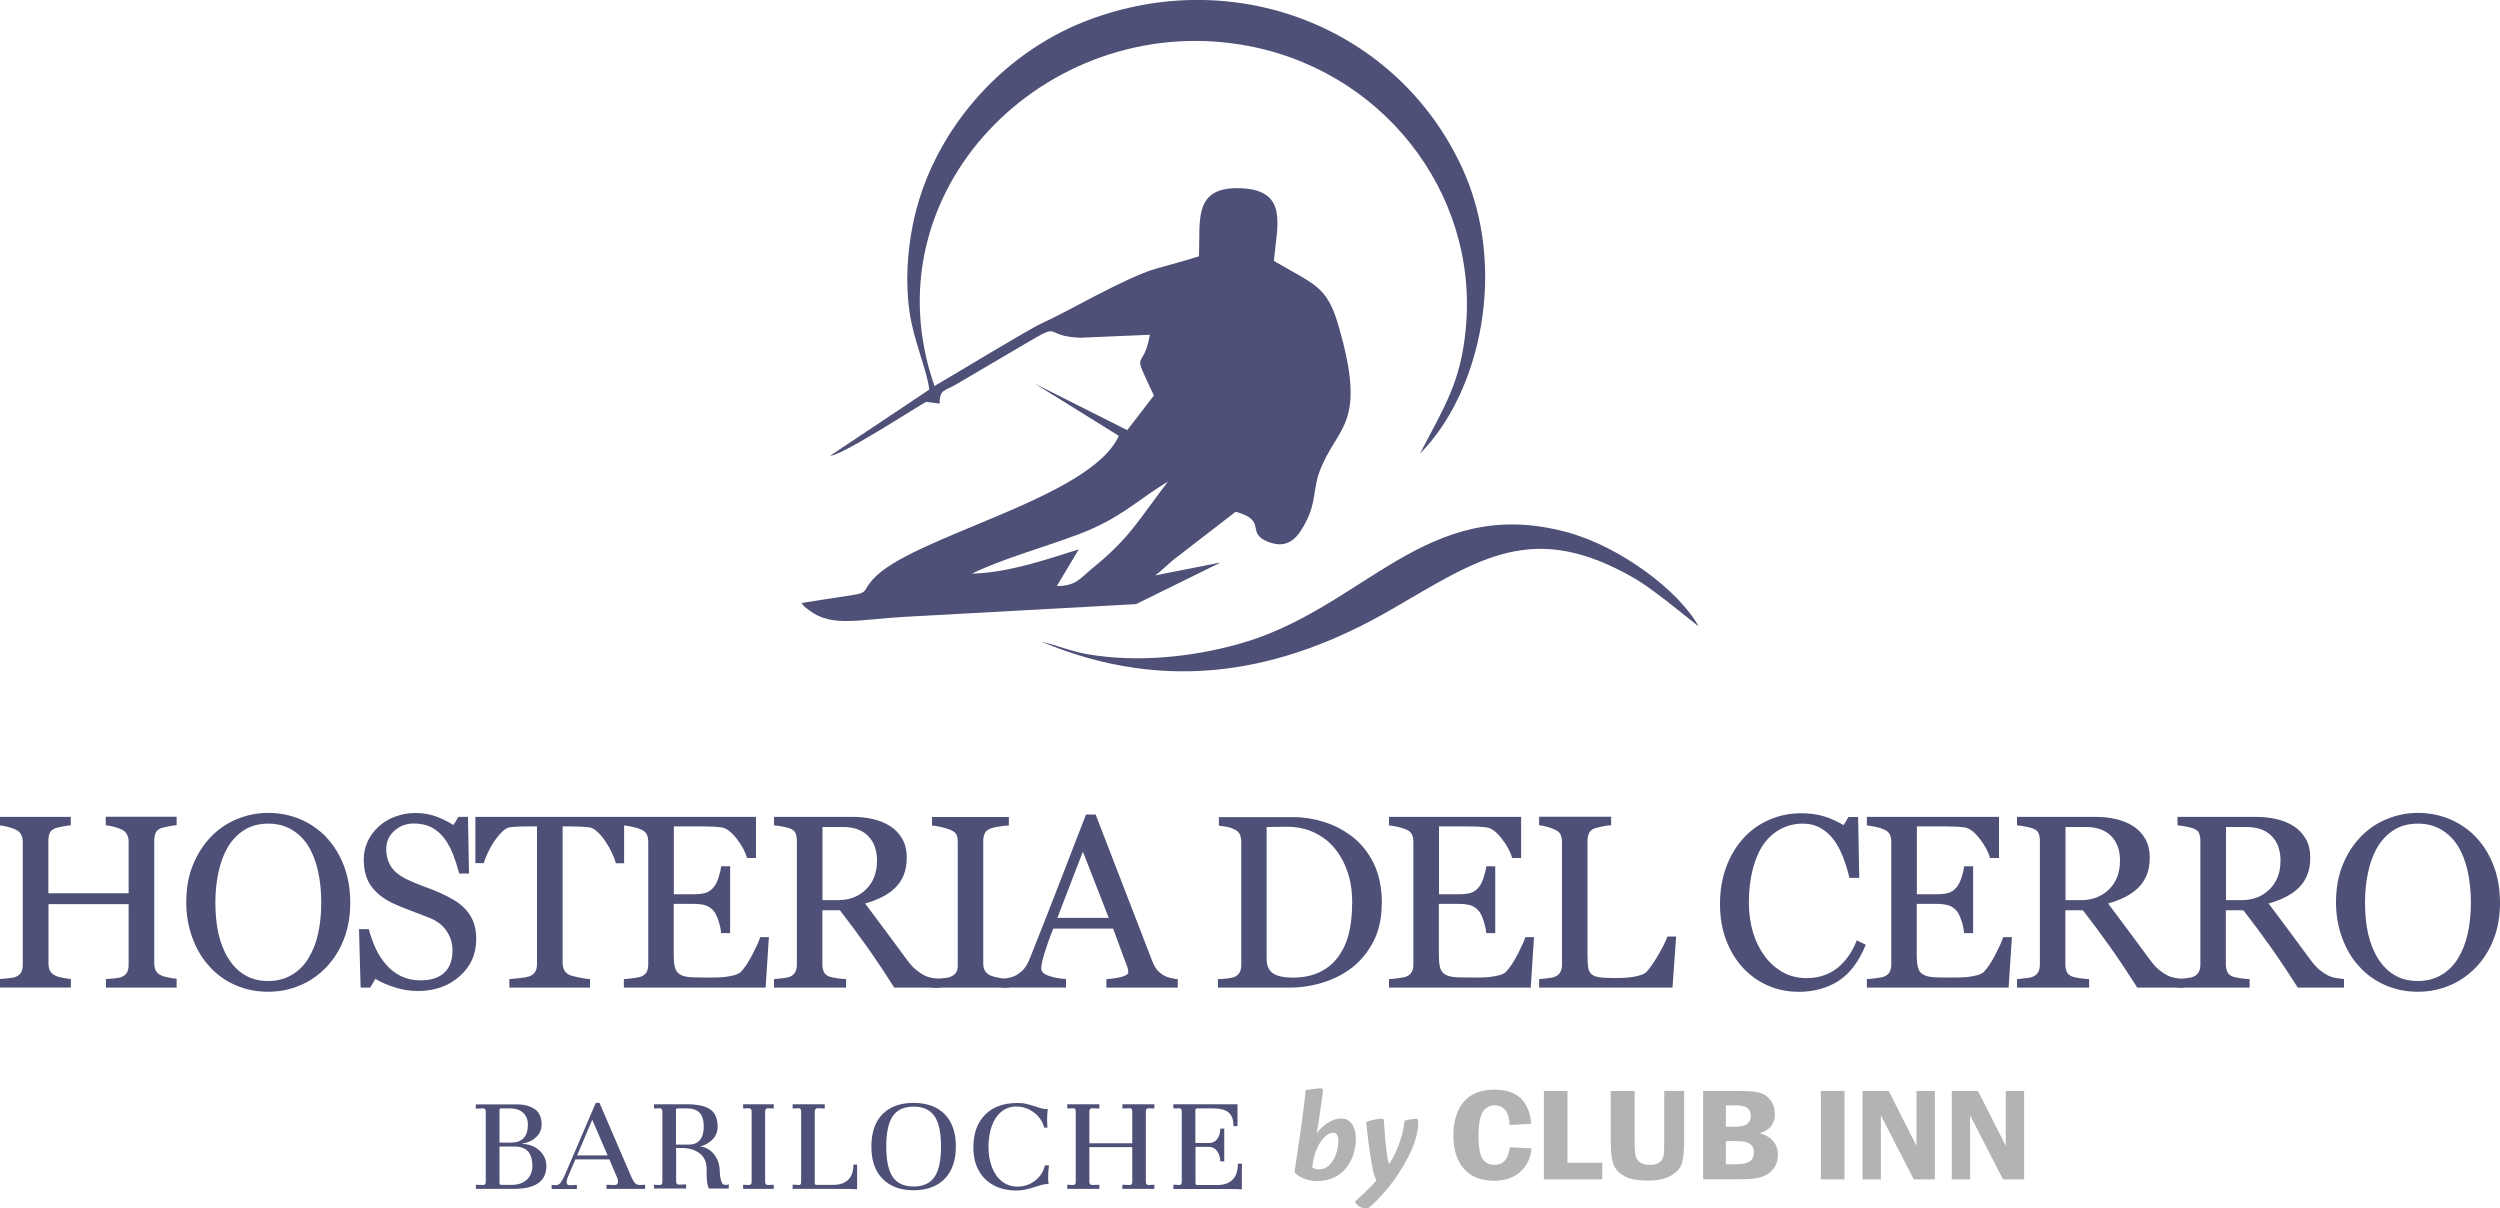 <?xml version="1.0" encoding="UTF-8"?>
<svg xmlns="http://www.w3.org/2000/svg" id="Layer_2" viewBox="0 0 200 96.68">
  <defs>
    <style>.cls-1{fill:#b3b3b3;}.cls-1,.cls-2,.cls-3{stroke-width:0px;}.cls-2{fill-rule:evenodd;}.cls-2,.cls-3{fill:#4f5077;}</style>
  </defs>
  <g id="Capa_1">
    <path class="cls-2" d="M83.42,51.38c10.06,4.17,19.22,2.39,27.87-2.61,7.06-4.09,11.35-7.22,19.51-2.48,1.42.83,3.69,2.72,5.09,3.82-1.59-2.87-6.26-6.37-10.51-7.53-11.35-3.09-16.23,6.16-26.32,8.95-3.75,1.04-8.08,1.49-12.04.81-1.47-.26-2.44-.72-3.59-.97Z"></path>
    <path class="cls-2" d="M113.6,36.29c4.88-4.92,7.02-14.9,3.4-22.8-5.2-11.36-18.3-16.38-30.1-11.82-6.94,2.68-12.43,9.04-13.88,16.33-.44,2.21-.59,4.66-.26,6.94.33,2.32,1.4,4.65,1.58,6.23l-7.93,5.29c.98,0,7.47-4.27,7.7-4.31l1.06.14c0-1.13.37-1,1.27-1.51l5.6-3.29c3.07-1.82,1.27-.6,4.38-.47l5.57-.24c-.56,3.14-1.57.84.32,4.86l-2.13,2.77-7.38-3.71,6.71,4.17c-2.33,5.09-16.7,8.04-19.71,11.51-1.25,1.44.57.84-5.68,1.86.32.39.14.23.65.61,1.79,1.35,3.97.7,7.56.5l18.55-1.02,6.77-3.33-5.23,1.03c.26-.17,1.07-.92,1.37-1.18l5.06-3.91c2.58.7.77,1.68,2.58,2.4,1.71.69,2.48-.49,3.06-1.62.82-1.61.55-2.62,1.09-4.04,1.4-3.67,3.85-3.61,1.48-11.69-.92-3.16-1.95-3.22-5.15-5.12.26-2.84,1.17-5.64-2.6-5.81-3.96-.18-3.25,2.68-3.4,5.45-1.18.37-2.35.67-3.45.99-2.39.68-7.27,3.55-9.01,4.31-1.05.46-7.01,4.1-8.69,5.07-5.44-15.53,8.83-29.86,24.51-27.31,11.17,1.81,19,11.73,18,22.65-.4,4.41-1.75,6.34-3.67,10.07ZM93.47,38.48c-2.51,3.29-3.1,4.56-6.1,7-.96.78-1.3,1.41-2.82,1.4l1.75-2.93c-2.73.85-5.61,1.86-8.54,1.94,2.27-1.13,5.83-2.13,8.51-3.14,3.44-1.3,4.65-2.72,7.21-4.25Z"></path>
    <path class="cls-3" d="M14.14,79.01h-5.67v-.68c.15-.01.38-.03.67-.06.29-.03.49-.06.6-.12.19-.08.33-.19.42-.35.09-.16.13-.36.13-.61v-4.86H3.88v4.75c0,.22.04.41.11.57.07.15.22.29.44.4.11.06.3.12.58.17.28.06.5.09.66.1v.68H0v-.68c.15-.01.38-.03.67-.06.29-.03.49-.06.6-.12.19-.08.33-.19.42-.35.09-.16.13-.36.13-.61v-9.85c0-.21-.04-.39-.13-.56-.08-.17-.23-.3-.43-.4-.17-.08-.38-.16-.63-.22-.25-.06-.46-.1-.64-.12v-.68h5.67v.68c-.18,0-.4.04-.66.09-.26.05-.45.1-.58.14-.22.08-.36.21-.44.38-.07.18-.11.38-.11.59v4.23h6.42v-4.14c0-.21-.04-.39-.13-.56-.08-.17-.23-.3-.43-.4-.17-.08-.38-.16-.63-.22-.25-.06-.46-.1-.64-.12v-.68h5.67v.68c-.18,0-.4.04-.66.09-.26.05-.45.1-.58.14-.22.08-.36.21-.44.38-.07.18-.11.38-.11.59v9.84c0,.22.04.41.11.57.07.15.22.29.44.4.11.06.3.12.58.17.28.06.5.09.66.1v.68Z"></path>
    <path class="cls-3" d="M26.1,66.98c.6.63,1.07,1.39,1.41,2.28.34.89.51,1.87.51,2.95s-.17,2.07-.52,2.95c-.35.89-.83,1.64-1.44,2.26-.6.62-1.29,1.09-2.08,1.42-.79.33-1.63.5-2.52.5-.95,0-1.83-.18-2.63-.53-.81-.36-1.5-.85-2.07-1.49-.58-.62-1.03-1.38-1.36-2.27-.33-.89-.5-1.84-.5-2.85,0-1.11.17-2.1.52-2.97.35-.87.82-1.62,1.43-2.26.6-.63,1.3-1.11,2.1-1.44.8-.33,1.63-.5,2.51-.5s1.76.17,2.56.51c.8.34,1.49.82,2.08,1.43ZM24.67,76.66c.36-.58.62-1.24.78-1.98.16-.74.25-1.56.25-2.47s-.09-1.8-.27-2.58c-.18-.78-.45-1.45-.8-2-.35-.55-.8-.97-1.33-1.28-.53-.3-1.14-.46-1.83-.46-.77,0-1.42.18-1.96.53-.54.35-.98.82-1.32,1.41-.32.56-.56,1.23-.72,1.98-.16.76-.24,1.55-.24,2.39,0,.92.08,1.76.25,2.5.17.74.43,1.41.79,1.98.35.56.78,1.01,1.31,1.32.53.32,1.15.48,1.89.48.69,0,1.31-.16,1.86-.48.55-.32,1-.77,1.35-1.35Z"></path>
    <path class="cls-3" d="M37.25,72.75c.29.32.5.67.64,1.05.14.38.21.83.21,1.33,0,1.21-.45,2.2-1.34,2.98-.89.78-2,1.17-3.32,1.17-.61,0-1.22-.09-1.83-.28-.61-.19-1.14-.42-1.58-.69l-.41.7h-.77l-.13-4.68h.78c.16.58.35,1.1.56,1.56.21.47.5.9.85,1.3.33.38.72.68,1.17.9.45.22.96.34,1.55.34.44,0,.83-.06,1.16-.17.33-.12.6-.28.8-.49.21-.21.36-.46.46-.75.1-.29.15-.62.15-.99,0-.55-.15-1.06-.46-1.53-.31-.47-.77-.83-1.38-1.07-.42-.17-.9-.35-1.43-.55-.54-.2-1-.39-1.4-.57-.77-.35-1.37-.8-1.79-1.36-.43-.56-.64-1.29-.64-2.2,0-.52.11-1,.32-1.45.21-.45.51-.85.9-1.2.37-.33.81-.6,1.32-.78.51-.19,1.04-.28,1.59-.28.63,0,1.19.1,1.69.29.5.19.95.42,1.36.67l.39-.65h.77l.08,4.53h-.78c-.14-.52-.3-1.02-.48-1.49-.18-.47-.41-.9-.69-1.29-.28-.37-.61-.67-1.01-.89-.4-.22-.89-.33-1.46-.33-.61,0-1.13.2-1.56.59-.43.39-.64.87-.64,1.43s.14,1.08.41,1.47c.28.39.68.71,1.2.96.47.22.93.42,1.38.58.45.16.89.34,1.31.52.38.17.76.36,1.11.57.36.21.67.46.93.74Z"></path>
    <path class="cls-3" d="M49.93,69.06h-.66c-.06-.23-.16-.5-.31-.82-.15-.32-.32-.62-.51-.9-.19-.3-.4-.55-.63-.77-.23-.22-.45-.35-.66-.38-.2-.03-.45-.04-.75-.06-.3-.01-.58-.02-.84-.02h-.56v10.92c0,.21.04.41.13.58.09.18.25.31.47.41.12.04.36.11.73.18.37.08.66.12.86.13v.68h-6.45v-.68c.18-.01.45-.04.82-.08.37-.04.62-.09.77-.14.21-.08.37-.2.47-.36.1-.16.15-.37.15-.63v-11.01h-.56c-.2,0-.45,0-.74.01-.3,0-.58.03-.85.06-.21.03-.43.15-.66.38-.23.23-.44.49-.63.77-.19.29-.36.6-.51.92-.15.32-.25.59-.31.8h-.67v-3.7h11.9v3.7Z"></path>
    <path class="cls-3" d="M61.51,74.99l-.26,4.02h-11.34v-.68c.19-.01.45-.04.77-.08s.53-.09.63-.13c.21-.1.35-.22.43-.38.08-.15.12-.35.12-.59v-9.82c0-.21-.04-.4-.11-.56-.07-.16-.22-.3-.44-.4-.17-.08-.41-.16-.7-.22-.29-.06-.52-.1-.7-.12v-.68h10.57v3.29h-.72c-.13-.49-.41-1.01-.83-1.55-.43-.55-.83-.85-1.22-.9-.2-.03-.44-.04-.71-.06-.28-.01-.59-.02-.94-.02h-2.15v5.43h1.54c.49,0,.85-.05,1.08-.14.23-.09.43-.25.6-.47.14-.19.26-.43.36-.75.1-.31.17-.6.2-.88h.72v5.35h-.72c-.03-.31-.09-.63-.21-.98-.11-.34-.23-.59-.35-.75-.2-.25-.43-.41-.68-.49-.25-.08-.59-.12-1.01-.12h-1.54v4.09c0,.41.03.73.09.97.06.24.17.42.34.54.17.12.39.2.68.24.29.04.7.05,1.23.05h.84c.35,0,.64-.01.88-.04.24-.03.5-.07.76-.14.26-.07.44-.16.55-.27.3-.31.6-.77.93-1.4.32-.63.53-1.09.62-1.38h.69Z"></path>
    <path class="cls-3" d="M75.22,79.01h-3.68c-.81-1.28-1.55-2.38-2.21-3.31-.66-.93-1.37-1.89-2.14-2.88h-1.4v4.33c0,.22.04.42.11.59.07.17.22.3.45.39.12.04.32.09.61.13.29.04.53.06.73.07v.68h-5.77v-.68c.15-.01.38-.04.67-.07.29-.03.5-.07.61-.13.19-.08.33-.2.42-.37.09-.16.13-.37.13-.62v-9.87c0-.22-.03-.42-.1-.6-.06-.17-.21-.3-.45-.39-.16-.06-.37-.11-.63-.16-.26-.05-.47-.08-.65-.09v-.68h6.3c.58,0,1.12.06,1.63.18.51.12.97.31,1.38.57.4.26.72.59.95,1.01.24.41.36.91.36,1.5,0,.53-.08.99-.24,1.39-.16.4-.4.75-.71,1.05-.29.28-.63.51-1.04.72-.4.2-.85.37-1.34.51.67.89,1.23,1.64,1.68,2.25.45.61.99,1.35,1.64,2.22.28.38.54.67.77.85.23.18.45.33.68.45.17.08.38.15.63.19.25.04.46.07.63.08v.68ZM70.16,68.84c0-.83-.24-1.48-.71-1.96-.47-.48-1.15-.72-2.01-.72h-1.64v5.85h1.26c.89,0,1.62-.28,2.21-.85.59-.57.89-1.34.89-2.31Z"></path>
    <path class="cls-3" d="M80.73,79.01h-6.15v-.68c.17-.01.42-.03.75-.06.33-.03.56-.06.69-.12.21-.08.37-.2.46-.34.1-.14.14-.34.14-.6v-9.89c0-.22-.04-.41-.11-.56-.07-.15-.24-.28-.5-.38-.19-.08-.43-.15-.73-.22-.29-.07-.53-.11-.72-.12v-.68h6.15v.68c-.2,0-.44.03-.71.07-.28.04-.52.09-.72.16-.24.08-.41.2-.49.38-.08.17-.13.37-.13.58v9.88c0,.21.05.4.14.56.09.16.25.29.48.39.13.05.35.11.66.17.3.06.56.09.77.1v.68Z"></path>
    <path class="cls-3" d="M94.19,79.01h-5.68v-.68c.5-.03.92-.1,1.25-.19.33-.1.5-.21.5-.36,0-.06,0-.13-.02-.21-.01-.08-.03-.16-.06-.22l-1.13-3.06h-4.79c-.18.45-.33.84-.44,1.17-.11.33-.21.64-.3.92-.08.28-.14.5-.17.67-.03.17-.05.31-.05.42,0,.26.2.46.61.6.4.14.86.22,1.37.25v.68h-5.14v-.68c.17-.01.38-.05.63-.11.25-.06.46-.14.62-.25.26-.17.46-.35.6-.54.14-.19.28-.45.41-.78.69-1.71,1.44-3.64,2.27-5.77.83-2.14,1.57-4.04,2.21-5.71h.77l4.55,11.78c.1.25.21.45.33.61.12.15.29.3.51.45.15.09.34.17.58.23.24.06.44.09.6.1v.68ZM88.7,73.43l-2.07-5.3-2.04,5.3h4.11Z"></path>
    <path class="cls-3" d="M110.54,72.27c0,1.16-.22,2.17-.65,3.02-.44.85-1,1.55-1.7,2.1-.71.55-1.5.95-2.38,1.22-.88.27-1.79.4-2.72.4h-5.66v-.68c.19,0,.43-.02.73-.05.3-.04.5-.08.59-.12.19-.08.33-.21.42-.37.09-.16.13-.36.13-.59v-9.85c0-.22-.04-.41-.11-.59-.07-.17-.22-.31-.44-.41-.2-.1-.41-.17-.64-.21-.23-.04-.43-.07-.6-.09v-.68h5.97c.82,0,1.63.13,2.42.38.8.25,1.49.6,2.08,1.03.8.57,1.43,1.32,1.89,2.24.46.92.68,2.01.68,3.26ZM108.18,72.26c0-.92-.12-1.75-.37-2.49s-.6-1.39-1.07-1.94c-.44-.53-.99-.94-1.63-1.24-.64-.3-1.36-.45-2.15-.45-.26,0-.56,0-.89.01-.33,0-.58.02-.74.02v10.49c0,.58.17.99.51,1.21.34.22.86.34,1.57.34.81,0,1.53-.14,2.14-.43.61-.29,1.1-.69,1.48-1.2.4-.54.69-1.16.87-1.87.18-.71.27-1.53.27-2.46Z"></path>
    <path class="cls-3" d="M122.72,74.99l-.26,4.02h-11.34v-.68c.19-.01.45-.04.77-.08s.53-.09.63-.13c.21-.1.35-.22.43-.38.08-.15.12-.35.12-.59v-9.82c0-.21-.04-.4-.11-.56-.07-.16-.22-.3-.44-.4-.17-.08-.41-.16-.7-.22-.29-.06-.52-.1-.7-.12v-.68h10.57v3.29h-.72c-.13-.49-.41-1.01-.83-1.55-.43-.55-.83-.85-1.22-.9-.2-.03-.44-.04-.71-.06-.28-.01-.59-.02-.94-.02h-2.15v5.43h1.54c.49,0,.85-.05,1.08-.14.23-.09.43-.25.6-.47.14-.19.26-.43.36-.75.1-.31.17-.6.2-.88h.72v5.35h-.72c-.03-.31-.1-.63-.21-.98-.11-.34-.23-.59-.35-.75-.2-.25-.43-.41-.68-.49-.25-.08-.59-.12-1.01-.12h-1.54v4.09c0,.41.03.73.09.97.06.24.17.42.34.54.17.12.39.2.68.24.29.04.7.05,1.23.05h.84c.35,0,.64-.01.88-.04.24-.03.5-.07.76-.14.26-.07.44-.16.55-.27.29-.31.6-.77.93-1.4.32-.63.53-1.09.62-1.38h.69Z"></path>
    <path class="cls-3" d="M134.09,74.95l-.29,4.06h-10.67v-.68c.15-.01.38-.04.67-.07.29-.03.5-.07.61-.13.19-.08.33-.2.42-.37.09-.16.13-.37.13-.62v-9.78c0-.22-.04-.41-.11-.58-.07-.17-.22-.3-.44-.4-.15-.08-.35-.15-.62-.23-.27-.07-.49-.12-.66-.13v-.68h5.76v.68c-.18,0-.41.04-.7.1-.29.06-.49.11-.62.15-.22.08-.37.21-.45.39-.08.19-.12.39-.12.6v9.17c0,.42.02.75.06.99.04.23.14.42.29.54.15.12.37.19.66.23.29.04.7.05,1.23.05.24,0,.48,0,.74-.02.26-.01.5-.04.73-.08.22-.04.43-.09.62-.16.19-.07.33-.15.42-.26.26-.3.57-.74.92-1.34.35-.6.59-1.09.73-1.46h.68Z"></path>
    <path class="cls-3" d="M143.81,79.34c-.81,0-1.59-.16-2.34-.48-.75-.32-1.41-.78-1.99-1.39-.57-.6-1.03-1.34-1.37-2.21-.34-.87-.51-1.85-.51-2.94s.17-2.08.5-2.97c.33-.89.79-1.65,1.38-2.3.58-.64,1.27-1.13,2.07-1.47.79-.35,1.64-.52,2.55-.52.67,0,1.28.08,1.83.25.54.17,1.06.4,1.56.7l.39-.65h.77l.09,4.87h-.79c-.1-.47-.26-.99-.46-1.54-.21-.56-.45-1.02-.72-1.41-.31-.44-.67-.78-1.1-1.02-.42-.25-.91-.37-1.45-.37-.62,0-1.2.14-1.73.41-.54.28-1,.68-1.39,1.22-.37.52-.66,1.18-.87,1.98-.21.8-.32,1.7-.32,2.69,0,.87.11,1.67.33,2.4.22.73.54,1.37.95,1.92.41.55.9.97,1.46,1.28.56.31,1.19.46,1.88.46.52,0,1-.08,1.43-.24.44-.16.81-.38,1.13-.65.32-.28.6-.6.85-.96.24-.36.44-.75.6-1.17l.72.35c-.55,1.35-1.28,2.32-2.19,2.9-.91.58-1.99.87-3.25.87Z"></path>
    <path class="cls-3" d="M160.95,74.99l-.26,4.02h-11.34v-.68c.19-.01.45-.04.77-.08.32-.04.53-.09.63-.13.21-.1.35-.22.43-.38.08-.15.12-.35.12-.59v-9.82c0-.21-.03-.4-.11-.56-.07-.16-.22-.3-.44-.4-.17-.08-.41-.16-.7-.22-.29-.06-.52-.1-.7-.12v-.68h10.57v3.29h-.72c-.13-.49-.41-1.01-.83-1.55-.43-.55-.83-.85-1.22-.9-.2-.03-.44-.04-.71-.06-.28-.01-.59-.02-.94-.02h-2.15v5.43h1.54c.49,0,.85-.05,1.08-.14.23-.09.43-.25.6-.47.14-.19.26-.43.36-.75.1-.31.17-.6.2-.88h.72v5.35h-.72c-.03-.31-.09-.63-.21-.98-.11-.34-.23-.59-.35-.75-.2-.25-.43-.41-.68-.49-.25-.08-.59-.12-1.01-.12h-1.54v4.09c0,.41.03.73.09.97.06.24.17.42.34.54.17.12.39.2.68.24.29.04.7.05,1.23.05h.84c.35,0,.64-.01.88-.04.24-.03.5-.07.76-.14.26-.07.44-.16.55-.27.3-.31.6-.77.93-1.4.32-.63.53-1.09.62-1.38h.69Z"></path>
    <path class="cls-3" d="M174.66,79.01h-3.68c-.81-1.28-1.55-2.38-2.21-3.31-.66-.93-1.37-1.89-2.14-2.88h-1.4v4.33c0,.22.04.42.11.59.07.17.22.3.45.39.12.04.32.09.61.13.29.04.53.06.73.07v.68h-5.77v-.68c.15-.01.38-.04.67-.07.29-.03.5-.07.61-.13.19-.08.33-.2.42-.37.09-.16.13-.37.13-.62v-9.87c0-.22-.03-.42-.1-.6-.06-.17-.22-.3-.45-.39-.16-.06-.37-.11-.63-.16-.26-.05-.47-.08-.65-.09v-.68h6.3c.58,0,1.12.06,1.63.18.51.12.97.31,1.38.57.4.26.71.59.95,1.01.24.41.36.91.36,1.5,0,.53-.08.99-.24,1.39-.16.4-.4.75-.71,1.05-.29.28-.63.51-1.04.72-.4.2-.85.37-1.34.51.67.89,1.23,1.64,1.68,2.25.45.61.99,1.35,1.64,2.22.28.38.54.67.77.85.23.18.45.33.68.45.17.08.38.15.63.19.25.04.46.07.63.08v.68ZM169.6,68.84c0-.83-.24-1.48-.71-1.96-.47-.48-1.15-.72-2.01-.72h-1.64v5.85h1.26c.88,0,1.62-.28,2.21-.85.59-.57.89-1.34.89-2.31Z"></path>
    <path class="cls-3" d="M187.5,79.01h-3.68c-.81-1.28-1.55-2.38-2.21-3.31-.66-.93-1.37-1.89-2.14-2.88h-1.4v4.33c0,.22.04.42.11.59.07.17.22.3.45.39.12.04.32.09.61.13.29.04.53.06.73.07v.68h-5.77v-.68c.15-.01.38-.04.67-.07.29-.03.5-.07.61-.13.19-.08.33-.2.42-.37.09-.16.13-.37.13-.62v-9.87c0-.22-.03-.42-.1-.6-.06-.17-.22-.3-.45-.39-.16-.06-.37-.11-.63-.16-.26-.05-.47-.08-.65-.09v-.68h6.3c.58,0,1.12.06,1.63.18.51.12.97.31,1.38.57.4.26.71.59.95,1.01.24.41.36.91.36,1.5,0,.53-.08.99-.24,1.39-.16.4-.4.75-.71,1.05-.29.28-.63.51-1.04.72-.4.2-.85.37-1.34.51.67.89,1.23,1.64,1.68,2.25.45.61.99,1.35,1.64,2.22.28.38.54.67.77.85.23.18.45.33.68.45.17.08.38.15.63.19.25.04.46.07.63.08v.68ZM182.44,68.84c0-.83-.24-1.48-.71-1.96-.47-.48-1.15-.72-2.01-.72h-1.64v5.85h1.26c.89,0,1.62-.28,2.21-.85.59-.57.89-1.34.89-2.31Z"></path>
    <path class="cls-3" d="M198.08,66.98c.6.63,1.07,1.39,1.41,2.28.34.89.51,1.87.51,2.95s-.17,2.07-.52,2.95c-.35.89-.83,1.64-1.44,2.26-.6.62-1.29,1.09-2.08,1.42-.79.33-1.63.5-2.52.5-.95,0-1.83-.18-2.63-.53-.81-.36-1.5-.85-2.07-1.49-.58-.62-1.03-1.38-1.36-2.27-.33-.89-.5-1.84-.5-2.85,0-1.11.17-2.1.52-2.97.35-.87.82-1.62,1.43-2.26.6-.63,1.3-1.11,2.1-1.44s1.63-.5,2.51-.5,1.76.17,2.56.51c.8.34,1.49.82,2.08,1.43ZM196.64,76.66c.36-.58.62-1.24.78-1.98s.25-1.56.25-2.47-.09-1.8-.27-2.58c-.18-.78-.45-1.45-.8-2-.35-.55-.8-.97-1.33-1.28-.53-.3-1.14-.46-1.83-.46-.77,0-1.42.18-1.96.53-.54.35-.98.82-1.32,1.41-.32.56-.56,1.23-.72,1.98-.16.76-.24,1.55-.24,2.39,0,.92.08,1.76.25,2.5.17.74.43,1.41.79,1.98.35.56.78,1.01,1.31,1.32.53.32,1.15.48,1.89.48.69,0,1.31-.16,1.86-.48.55-.32,1-.77,1.35-1.35Z"></path>
    <path class="cls-3" d="M42.82,88.75c.34.27.51.68.51,1.21,0,.4-.15.74-.44,1.01-.29.28-.68.46-1.17.54.37,0,.7.08,1,.23s.54.36.72.63c.18.27.27.57.27.9,0,1.22-.86,1.84-2.58,1.84h-3.06v-.33l.58.02c.14,0,.21-.08.21-.25v-5.66c0-.05-.02-.1-.05-.15-.03-.05-.08-.07-.15-.07l-.6.02v-.34h3.24c.66,0,1.16.14,1.51.41ZM40.1,88.66c-.08,0-.12.05-.14.14v2.61h.89c.92,0,1.38-.48,1.38-1.43,0-.41-.13-.73-.38-.96s-.61-.35-1.07-.35h-.68ZM39.96,91.72v2.92c0,.1.05.15.16.15h.82c.5,0,.9-.14,1.2-.41.3-.27.45-.64.45-1.11,0-1.03-.47-1.55-1.42-1.55h-1.2Z"></path>
    <path class="cls-3" d="M51.61,94.78v.33h-3.09v-.33l.57.02c.23.02.35-.07.35-.27,0-.13-.04-.28-.12-.44l-.57-1.34h-2.72l-.54,1.27c-.11.23-.16.42-.16.57,0,.16.09.23.26.23l.56-.03v.33h-2.02v-.33l.3.02h.05c.16,0,.28-.07.39-.22.12-.17.23-.38.35-.66l2.44-5.7h.3l2.46,5.72c.11.27.22.49.34.65.11.14.25.2.41.2h.06l.38-.02ZM46.17,92.43h2.44l-1.23-2.85-1.21,2.85Z"></path>
    <path class="cls-3" d="M52.31,94.78l.46.02c.15,0,.22-.08.22-.25v-5.65c0-.07-.02-.13-.06-.18s-.11-.07-.19-.06l-.42.02v-.34h2.63c.86,0,1.49.14,1.88.42.39.28.58.74.58,1.38,0,.38-.13.72-.39,1-.26.28-.61.48-1.03.59.24,0,.48.08.73.24.25.16.45.39.61.69.16.3.25.65.25,1.05,0,.23.03.46.09.69.06.23.14.36.25.37.05.02.1.02.16.02.09,0,.17-.02.22-.05v.34h-1.59c-.09-.19-.15-.44-.16-.75-.02-.2-.02-.34-.02-.43v-.37c0-.57-.19-.99-.57-1.27s-.84-.42-1.38-.42h-.49v2.68c0,.17.08.25.23.25l.57-.02v.33h-2.57v-.33ZM55.16,91.56c.36,0,.64-.12.84-.37s.3-.6.3-1.04c0-.52-.11-.9-.33-1.13-.22-.23-.57-.35-1.03-.35h-.72c-.09,0-.14.04-.14.11v2.79h1.09Z"></path>
    <path class="cls-3" d="M59.45,94.78l.46.02c.15,0,.22-.08.22-.25v-5.65c0-.07-.02-.13-.06-.18s-.09-.07-.16-.06l-.46.02v-.34h2.45v.34l-.46-.02h-.02c-.06,0-.11.02-.15.07s-.06.1-.06.17v5.65c0,.17.08.25.23.25l.46-.02v.33h-2.45v-.33Z"></path>
    <path class="cls-3" d="M63.42,94.77l.5.03c.12,0,.17-.08.17-.25v-5.65c0-.07-.02-.13-.06-.18s-.1-.07-.16-.06l-.46.02v-.34h2.57v.34l-.57-.02h-.02c-.06,0-.11.02-.15.07s-.06.1-.06.17v5.74c0,.1.05.15.14.15h1.32c.54,0,.94-.14,1.22-.41s.41-.68.41-1.21h.3v1.97c-.14-.02-.62-.03-1.45-.03h-3.71v-.34Z"></path>
    <path class="cls-3" d="M70.6,89.13c.6-.6,1.43-.9,2.49-.9s1.92.31,2.5.92c.59.61.88,1.47.88,2.57s-.3,1.97-.89,2.58-1.43.92-2.49.92-1.9-.31-2.49-.92c-.6-.61-.89-1.47-.89-2.58s.3-1.99.89-2.59ZM71.43,94.17c.35.5.91.75,1.66.75s1.31-.25,1.66-.75.53-1.31.53-2.45-.18-1.94-.53-2.44-.91-.75-1.66-.75-1.31.25-1.66.75-.53,1.31-.53,2.44.18,1.95.53,2.45Z"></path>
    <path class="cls-3" d="M78.81,89.17c.62-.62,1.48-.93,2.57-.93.29,0,.53.02.72.07s.43.11.71.2c.19.07.36.12.51.16.14.04.31.06.5.06-.03.23-.05.52-.05.85,0,.16,0,.3.01.42,0,.12.02.19.03.21h-.28c-.07-.31-.21-.59-.43-.85-.22-.26-.48-.46-.79-.61-.31-.15-.64-.23-.98-.23-.46,0-.86.13-1.2.4s-.6.65-.78,1.14c-.18.49-.27,1.06-.27,1.71,0,.61.1,1.16.29,1.64.19.48.46.85.81,1.12.35.26.75.4,1.21.4.54,0,1.01-.16,1.42-.48.41-.32.67-.73.78-1.22h.33c-.05.35-.07.68-.07.96,0,.22.01.4.04.53h-.07c-.11,0-.24.02-.39.05s-.27.07-.36.1-.15.05-.19.06c-.3.1-.56.17-.81.23-.24.05-.49.08-.75.08-.7,0-1.31-.14-1.83-.42s-.92-.68-1.2-1.19c-.28-.52-.42-1.13-.42-1.84,0-1.11.31-1.98.93-2.6Z"></path>
    <path class="cls-3" d="M85.38,94.78l.46.02c.15,0,.22-.08.22-.25v-5.65c0-.17-.07-.25-.22-.24l-.46.02v-.34h2.57v.34l-.57-.02h-.02c-.07,0-.12.02-.16.07s-.05.1-.05.17v2.56h3.43v-2.56c0-.17-.07-.25-.22-.24l-.57.02v-.34h2.56v.34l-.46-.02h-.02c-.06,0-.11.02-.15.07-.04.05-.05.1-.05.17v5.65c0,.17.07.25.22.25l.46-.02v.33h-2.56v-.33l.57.02c.15,0,.22-.08.22-.25v-2.78h-3.43v2.78c0,.17.08.25.23.25l.57-.02v.33h-2.57v-.33Z"></path>
    <path class="cls-3" d="M93.86,94.77l.47.03c.14,0,.21-.08.21-.25v-5.65c0-.07-.02-.13-.06-.18s-.1-.07-.17-.06l-.44.02v-.34h4.93c.11,0,.17,0,.2-.01v1.76h-.32c0-.51-.13-.87-.39-1.09-.26-.22-.68-.33-1.27-.33h-1.25c-.09,0-.14.05-.14.16v2.61h1.1c.26,0,.48-.1.64-.31s.25-.48.25-.84h.32v2.62h-.32c0-.33-.09-.61-.26-.83-.17-.22-.38-.33-.62-.33h-1.1v2.9c0,.1.05.15.14.15h1.63c.53,0,.93-.15,1.21-.44.28-.29.41-.72.41-1.27h.32v2.06c-.17-.02-.51-.03-1.03-.03h-4.45v-.34Z"></path>
    <path class="cls-1" d="M105.38,94.48c-.6,0-1.37-.18-1.82-.7.07-.48.57-3.76.72-5.04.13-1.07.18-1.34.16-1.53.33-.05,1.02-.15,1.25-.15.13,0,.16.12.13.36-.06.45-.29,2.18-.48,3.25.41-.59,1.15-1.19,1.98-1.19.77,0,1.15.77,1.15,1.57,0,1.82-1.07,3.43-3.08,3.43h-.01ZM106.68,90.61c-.61,0-1.41.93-1.64,2.35-.03.2-.03.25-.06.43.12.1.31.16.54.16,1.09,0,1.55-1.43,1.55-2.28,0-.38-.12-.65-.38-.65h-.01Z"></path>
    <path class="cls-1" d="M108.42,96.1c.48-.41,1.38-1.27,1.69-1.67-.09-.18-.19-.43-.27-.79-.2-.93-.48-2.99-.54-3.89.31-.12.99-.26,1.24-.26.13,0,.16.07.17.19.05.84.16,2.12.26,2.77.04.33.11.55.16.68.69-1.04,1.16-2.5,1.23-3.47.13-.05.65-.16.98-.16.09,0,.12.15.12.34,0,.78-.3,2.11-1.61,4.1-.89,1.34-2.07,2.53-2.48,2.76-.46,0-.89-.31-.97-.58Z"></path>
    <path class="cls-1" d="M120.77,91.78l1.75.09c-.06.77-.36,1.39-.89,1.87-.53.48-1.23.72-2.1.72-1.06,0-1.87-.32-2.43-.97s-.83-1.54-.83-2.67.28-2.04.83-2.68,1.37-.97,2.46-.97c1.8,0,2.78.91,2.94,2.73l-1.73.1c-.05-1.05-.45-1.57-1.2-1.57-.4,0-.71.17-.94.51-.23.34-.35.99-.35,1.97,0,.87.11,1.47.32,1.79.22.33.54.49.97.49.69,0,1.1-.47,1.22-1.42Z"></path>
    <path class="cls-1" d="M123.51,87.28h1.89v5.74h2.78v1.33h-4.67v-7.07Z"></path>
    <path class="cls-1" d="M128.88,87.28h1.89v4.04c0,.57.03.97.09,1.19.06.22.19.39.39.51.2.12.45.17.74.17.32,0,.57-.06.75-.19s.3-.3.34-.51.06-.6.06-1.18v-4.04h1.59v3.98c0,.79-.06,1.39-.17,1.78-.11.39-.4.73-.85,1-.46.28-1.09.42-1.89.42-.75,0-1.34-.1-1.77-.31s-.74-.49-.92-.87c-.18-.37-.27-1.03-.27-1.97v-4.04Z"></path>
    <path class="cls-1" d="M136.25,87.28h2.94c.69,0,1.21.04,1.56.13.35.09.65.29.88.59.24.3.36.68.36,1.13,0,.79-.41,1.3-1.23,1.52.98.28,1.47.86,1.47,1.74,0,.46-.13.85-.4,1.16-.27.32-.59.53-.98.63-.39.11-.94.16-1.66.16h-2.94v-7.07ZM138.07,90.14h.61c.61,0,.99-.09,1.15-.27.16-.18.24-.39.24-.62,0-.21-.08-.4-.24-.57-.16-.17-.5-.25-1.01-.25h-.75v1.71ZM138.07,93.14h.93c.87,0,1.31-.31,1.31-.92,0-.34-.11-.58-.33-.72-.22-.14-.54-.21-.98-.21h-.93v1.86Z"></path>
    <path class="cls-1" d="M145.67,87.28h1.89v7.07h-1.89v-7.07Z"></path>
    <path class="cls-1" d="M149,87.28h2.1l2.22,4.39v-4.39h1.47v7.07h-1.69l-2.63-5.12v5.12h-1.47v-7.07Z"></path>
    <path class="cls-1" d="M156.14,87.28h2.1l2.22,4.39v-4.39h1.47v7.07h-1.69l-2.63-5.12v5.12h-1.47v-7.07Z"></path>
  </g>
</svg>
